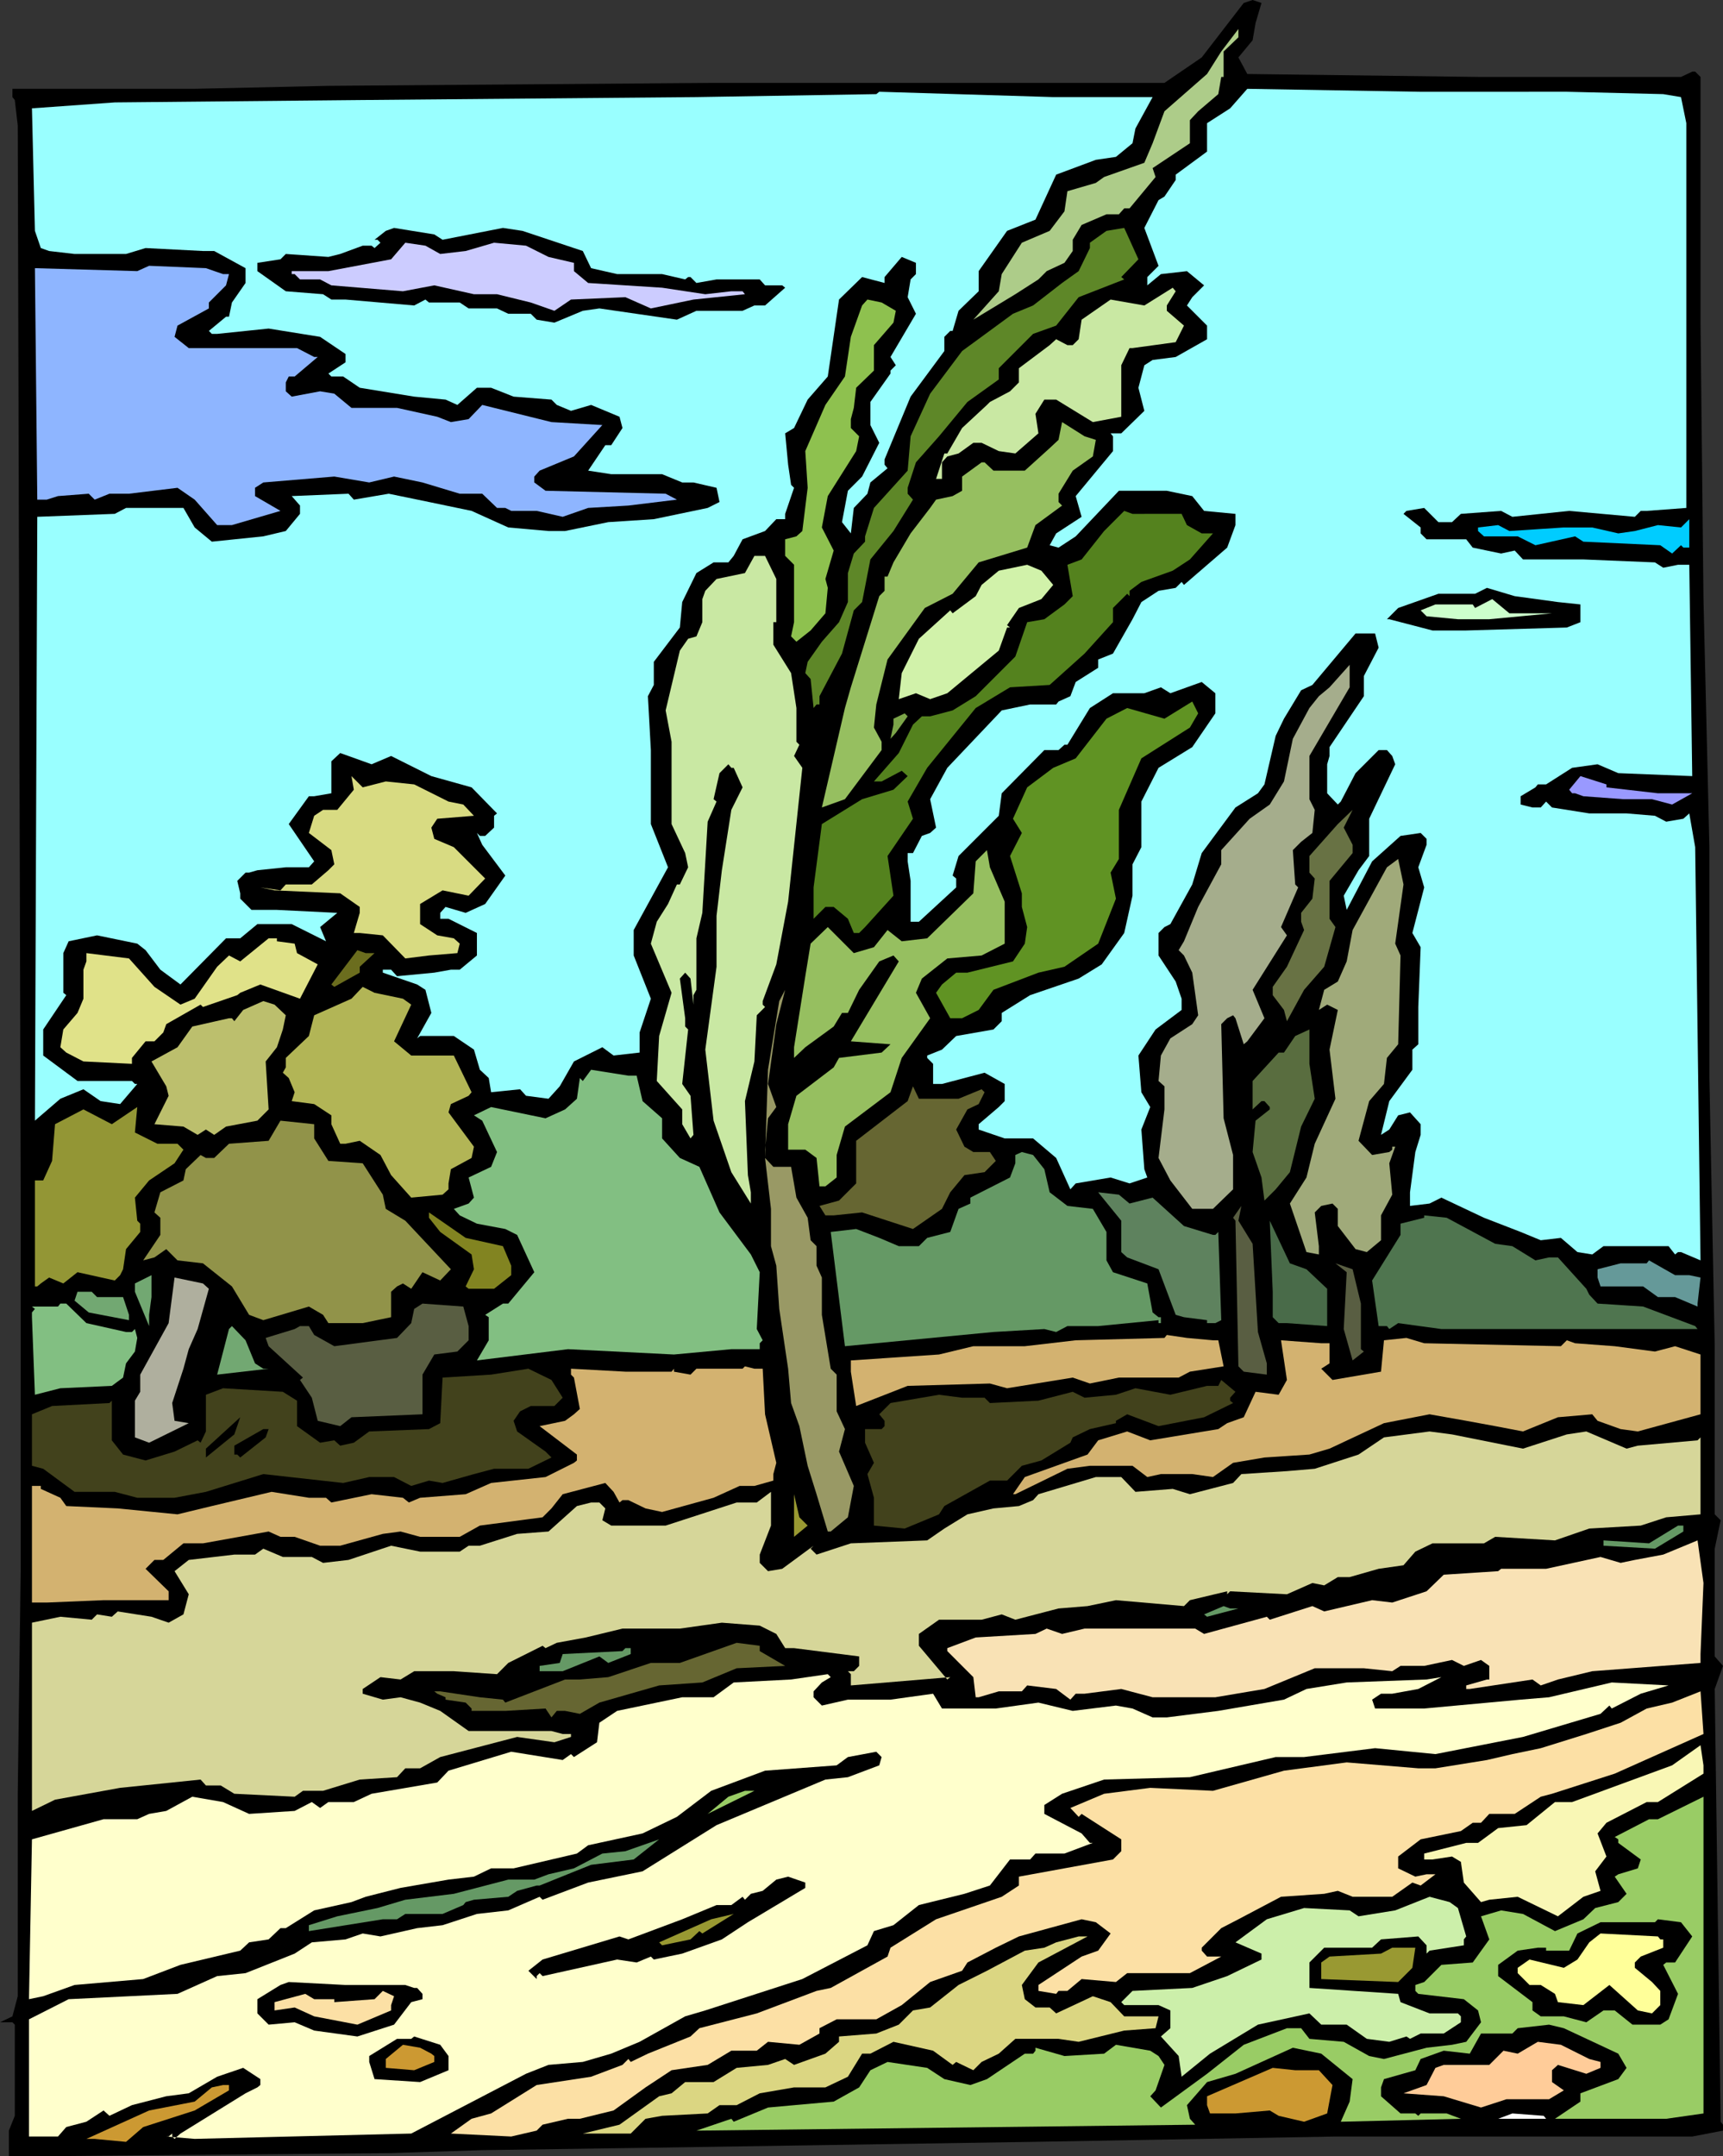 <?xml version="1.0" encoding="UTF-8" standalone="no"?>
<svg
   version="1.0"
   width="124.485mm"
   height="155.711mm"
   id="svg84"
   sodipodi:docname="Trees - Windy.wmf"
   xmlns:inkscape="http://www.inkscape.org/namespaces/inkscape"
   xmlns:sodipodi="http://sodipodi.sourceforge.net/DTD/sodipodi-0.dtd"
   xmlns="http://www.w3.org/2000/svg"
   xmlns:svg="http://www.w3.org/2000/svg">
  <rect width="100%" height="100%" fill="#333333" stroke="none"/>
  <sodipodi:namedview
     id="namedview84"
     pagecolor="#ffffff"
     bordercolor="#000000"
     borderopacity="0.25"
     inkscape:showpageshadow="2"
     inkscape:pageopacity="0.0"
     inkscape:pagecheckerboard="0"
     inkscape:deskcolor="#d1d1d1"
     inkscape:document-units="mm" />
  <defs
     id="defs1">
    <pattern
       id="WMFhbasepattern"
       patternUnits="userSpaceOnUse"
       width="6"
       height="6"
       x="0"
       y="0" />
  </defs>
  <path
     style="fill:#000000;fill-opacity:1;fill-rule:evenodd;stroke:none"
     d="m 342.854,6.302 -0.808,4.686 -3.878,4.686 2.424,4.525 63.821,0.808 h 54.611 l 3.07,-1.454 h 0.808 l 1.454,1.454 v 67.06 l 0.808,75.463 1.616,67.707 v 63.021 l 1.454,73.201 v 45.892 l 1.616,1.616 -1.616,7.756 v 29.41 l 2.262,2.585 -2.262,6.302 1.616,118.123 0.646,0.808 v 1.616 l -8.402,1.616 h -97.427 l -82.563,1.454 -105.183,1.616 -45.24,0.646 -24.882,0.808 -90.965,0.808 H 2.424 v -6.948 l 1.616,-4.04 V 552.642 L 3.393,551.995 H 0 l 3.393,-1.616 1.454,-5.494 V 489.621 L 5.655,428.216 V 327.707 L 4.847,34.257 4.039,27.309 3.393,26.501 V 24.239 H 53.157 L 89.672,23.431 194.208,22.623 H 317.972 L 328.151,15.674 339.622,0.808 342.046,0 l 2.424,0.808 z"
     id="path1" />
  <path
     style="fill:#adcc89;fill-opacity:1;fill-rule:evenodd;stroke:none"
     d="m 334.129,14.058 v 6.948 h -0.646 l -0.808,4.686 -5.493,4.686 -2.262,2.424 v 6.302 l -10.179,6.787 0.808,2.424 -7.109,8.564 h -1.454 l -1.454,1.616 h -3.393 l -6.786,2.909 -2.424,4.04 v 3.07 l -2.262,3.232 -4.847,2.262 -2.262,2.262 -6.301,4.04 -11.472,6.948 6.948,-7.756 0.808,-4.686 5.493,-8.564 7.594,-3.232 4.039,-5.333 0.808,-5.494 7.755,-2.262 2.262,-1.616 10.987,-3.878 2.262,-5.333 3.231,-8.726 11.633,-10.18 3.878,-6.14 4.686,-6.14 V 10.18 Z"
     id="path2" />
  <path
     style="fill:#99ffff;fill-opacity:1;fill-rule:evenodd;stroke:none"
     d="m 427.84,25.047 26.336,0.646 4.847,0.808 1.454,7.11 V 138.645 l -10.825,0.808 h -1.616 l -1.616,1.616 -17.934,-1.616 -15.511,1.616 -3.07,-1.616 -10.987,0.808 -2.424,2.262 h -3.716 l -3.878,-3.878 -4.847,0.808 -0.808,0.808 4.686,3.717 v 1.616 l 1.616,1.616 h 10.825 l 1.777,2.262 7.755,1.616 3.716,-0.808 2.262,2.424 h 16.48 l 19.55,0.808 2.262,1.454 4.039,-0.808 h 3.07 l 0.808,57.688 -20.196,-0.808 -5.655,-2.424 -6.948,0.97 -7.109,4.525 h -2.262 l -0.646,0.808 -4.039,2.424 v 2.262 l 3.231,0.808 h 2.262 l 1.454,-1.616 1.616,1.616 10.179,1.616 h 10.179 l 7.755,0.646 3.07,1.616 4.686,-0.808 1.616,-1.454 1.616,9.211 1.454,112.791 -5.332,-2.262 h -0.808 l -0.808,0.646 -1.777,-2.262 h -17.773 l -3.07,2.262 -4.039,-0.646 -4.524,-3.878 -5.493,0.646 -5.493,-2.262 -10.017,-3.878 -11.633,-5.494 -3.231,1.616 -5.332,0.646 v -3.717 l 1.454,-10.988 1.454,-4.686 v -2.909 l -2.908,-3.232 -3.231,0.808 -2.424,3.878 -2.262,1.454 2.262,-9.211 6.301,-8.564 v -5.494 l 1.616,-1.454 v -10.18 l 0.646,-16.321 -2.262,-3.878 3.231,-12.443 -1.616,-5.494 2.262,-6.14 v -1.616 l -1.616,-1.616 -5.493,0.808 -7.755,6.948 -6.948,13.25 -0.808,-3.878 4.039,-6.948 2.908,-3.878 v -10.18 l 7.109,-14.866 -0.808,-2.262 -1.454,-1.616 h -2.262 l -6.301,6.302 -4.039,7.756 -0.808,0.808 -2.908,-3.07 v -7.918 l 0.646,-2.262 v -2.424 l 9.371,-13.897 v -5.494 l 4.039,-7.756 -0.969,-3.878 h -5.332 l -11.795,14.058 -3.07,1.454 -4.686,7.756 -2.262,4.686 -3.07,13.25 -1.777,2.424 -6.14,3.878 -9.21,12.443 -2.585,8.564 -5.978,10.827 -1.616,0.808 -1.616,1.616 v 6.14 l 4.686,7.11 1.616,4.686 v 3.07 l -7.109,5.332 -4.686,7.11 0.808,10.019 2.424,4.04 -2.424,6.14 0.808,10.827 0.808,2.262 -4.847,1.616 -5.17,-1.616 -9.533,1.616 -1.454,1.616 -3.878,-8.564 -6.301,-5.333 h -7.755 l -7.109,-2.424 v -1.454 l 5.493,-4.686 1.616,-1.616 v -4.686 l -5.493,-3.07 -11.633,3.07 h -2.424 v -5.494 l -1.616,-1.616 v -0.646 l 4.039,-1.616 3.878,-3.717 10.179,-1.778 2.262,-2.262 v -2.262 l 7.755,-4.848 13.249,-4.525 6.301,-3.878 6.14,-8.564 2.262,-10.18 v -8.564 l 2.424,-4.686 v -12.443 l 4.686,-9.211 9.21,-5.656 6.301,-9.211 v -5.494 l -3.716,-3.07 -8.563,3.07 -2.585,-1.616 -4.524,1.616 h -8.563 l -6.301,4.04 -6.14,10.019 h -0.808 l -1.616,1.454 h -3.878 l -11.633,11.796 -0.808,6.14 -5.493,5.494 -5.493,5.494 -1.616,5.332 0.969,0.808 v 2.424 l -10.179,9.372 h -2.262 v -11.15 l -0.808,-5.332 v -2.262 h 1.454 l 2.424,-4.686 2.262,-0.808 1.616,-1.454 -1.616,-7.756 4.686,-8.564 14.865,-15.674 7.755,-1.616 h 7.109 l 0.646,-0.808 3.231,-1.454 1.454,-3.878 6.14,-3.878 v -2.262 l 4.039,-1.616 5.332,-9.372 2.424,-4.686 4.686,-3.07 4.686,-0.808 1.616,-1.616 0.646,0.808 11.795,-10.18 2.262,-6.14 v -3.07 l -8.563,-0.808 -3.231,-4.04 -6.948,-1.454 h -13.087 l -11.795,12.443 -4.686,3.07 -2.424,-0.646 1.777,-3.232 6.948,-4.525 -1.616,-5.656 10.179,-12.281 v -4.04 l -0.646,-0.808 h 2.908 l 6.301,-6.14 -1.616,-6.302 1.616,-6.14 2.262,-1.454 6.301,-0.808 8.563,-4.848 v -3.717 l -5.493,-5.494 1.454,-2.262 3.231,-3.232 -4.686,-3.878 -7.109,0.808 -3.716,3.07 v -2.262 l 3.07,-3.07 -3.878,-10.342 3.878,-7.595 1.616,-0.97 3.07,-4.525 v -1.454 l 8.563,-6.302 v -7.756 l 6.301,-4.04 4.686,-5.333 47.34,0.808 z"
     id="path3" />
  <path
     style="fill:#99ffff;fill-opacity:1;fill-rule:evenodd;stroke:none"
     d="m 314.741,26.501 -4.686,8.564 -0.808,4.04 -4.524,3.717 -5.493,0.808 -10.825,4.04 -5.655,12.281 -7.755,3.07 -7.755,10.988 v 5.494 l -5.493,5.333 -1.616,5.494 h -0.646 l -1.616,1.616 v 3.878 l -9.21,12.443 -7.109,17.129 v 1.454 l 0.808,0.97 -4.686,3.878 -0.808,3.07 -3.716,3.878 -0.808,6.948 -2.424,-3.07 1.616,-8.564 3.878,-3.878 4.686,-9.211 -2.424,-4.848 v -6.302 l 5.493,-7.756 v -0.808 l 1.454,-1.454 -1.454,-2.262 6.948,-11.796 -2.262,-4.525 0.808,-4.848 1.454,-1.454 v -3.07 l -3.878,-1.616 -4.686,5.494 v 1.616 l -6.14,-1.616 -6.301,6.14 -3.07,21.007 -5.493,6.302 -3.716,7.756 -2.424,1.454 0.808,8.564 0.808,5.494 0.808,0.808 -2.424,7.11 v 1.454 h -2.424 l -3.07,3.232 -6.14,2.262 -2.424,4.525 -1.454,1.778 h -4.039 l -4.686,2.909 -3.878,7.918 -0.646,6.948 -7.109,9.372 v 6.302 l -1.616,3.07 0.808,14.705 v 20.199 l 4.686,11.796 -9.371,17.129 v 6.948 l 4.686,11.796 -3.07,9.211 v 5.494 l -7.109,0.808 -3.07,-2.262 -7.755,3.878 -3.878,6.787 -3.07,3.393 -6.14,-0.808 -1.616,-1.778 -7.917,0.808 -0.646,-3.878 -2.424,-2.262 -1.616,-5.494 -5.493,-3.717 h -9.21 l -0.808,0.646 3.878,-6.948 -1.616,-6.302 -2.262,-1.454 -9.371,-3.232 v -0.808 h 2.262 l 1.616,1.778 10.179,-0.97 4.524,-0.808 h 2.424 l 4.686,-3.878 v -6.14 l -7.755,-3.878 h -2.262 v -1.616 l 1.454,-1.616 5.493,1.616 5.332,-2.424 5.493,-7.756 -6.301,-8.403 -1.454,-3.232 0.808,0.808 h 1.454 l 2.424,-2.262 v -3.232 l 0.808,-0.646 -6.948,-7.11 -10.987,-3.07 -10.987,-5.494 -5.332,2.262 -8.563,-3.07 -2.424,2.262 v 8.726 l -4.686,0.808 h -1.454 l -5.493,7.595 6.948,10.18 -1.454,1.616 h -6.301 l -7.755,0.808 -2.262,0.646 h -0.969 l -2.262,2.262 0.808,3.393 v 1.454 l 3.07,3.07 h 6.948 l 16.48,0.808 -4.686,3.878 1.616,3.878 -9.371,-4.686 h -9.371 l -4.686,3.878 h -3.878 l -12.441,12.604 -5.493,-4.04 -4.039,-5.333 -2.262,-1.778 -10.987,-2.262 -7.755,1.616 -1.454,3.232 v 10.827 l 0.808,0.646 -6.301,9.372 v 7.11 l 9.371,6.948 h 14.865 l 0.808,0.808 h 0.646 l -4.686,5.494 -5.332,-0.808 -4.686,-3.232 -6.301,2.585 -6.948,5.979 0.646,-164.823 21.166,-0.808 3.07,-1.616 h 15.672 l 3.07,5.333 4.686,3.878 14.057,-1.454 6.14,-1.454 3.878,-4.686 v -2.262 l -2.262,-2.585 15.511,-0.646 1.454,1.616 9.533,-1.616 10.987,2.262 11.633,2.424 10.017,4.525 10.987,0.97 h 4.524 l 11.795,-2.424 12.441,-0.808 14.703,-3.07 3.231,-1.616 -0.808,-3.878 -6.301,-1.454 h -3.07 l -5.493,-2.262 h -13.895 l -6.301,-0.97 4.686,-6.948 h 1.616 l 3.07,-4.686 -0.808,-3.07 -7.755,-3.232 -5.493,1.616 -3.878,-1.616 -1.454,-1.454 -10.341,-0.808 -6.14,-2.424 h -3.878 l -5.332,4.686 -3.231,-1.454 -8.563,-0.808 -14.865,-2.424 -4.524,-3.07 H 90.48 L 89.672,101.964 94.358,98.894 V 96.631 L 87.41,91.945 73.353,89.683 59.297,91.137 h -1.454 l -0.808,-0.808 4.686,-3.878 h 0.808 l 0.808,-3.878 3.716,-5.333 V 73.201 L 58.489,68.515 H 55.419 L 39.746,67.707 34.415,69.323 H 20.358 L 13.41,68.515 11.148,67.707 9.533,63.021 8.725,29.571 31.345,27.955 98.235,27.309 l 91.934,-0.808 49.118,-0.808 0.808,-0.646 47.502,1.454 z"
     id="path4" />
  <path
     style="fill:#000000;fill-opacity:1;fill-rule:evenodd;stroke:none"
     d="m 120.855,65.444 16.48,-3.232 5.332,0.808 16.48,5.494 2.262,4.686 7.109,1.616 h 12.279 l 6.301,1.454 0.808,-0.646 h 0.646 l 1.616,1.616 5.493,-0.97 h 11.795 l 1.454,1.616 h 4.686 l 0.808,0.646 -5.493,4.848 h -2.908 l -3.231,1.454 h -12.603 l -5.332,2.424 -21.166,-3.07 -4.524,0.646 -7.755,3.232 -4.847,-0.808 -1.616,-1.616 h -6.14 l -3.07,-1.454 h -7.755 l -2.424,-1.616 h -8.402 l -0.969,-0.808 -3.07,1.616 -18.742,-1.616 h -3.878 l -2.262,-1.454 -10.179,-0.808 -7.755,-5.494 v -2.262 l 6.301,-0.97 1.454,-1.454 11.633,0.808 3.231,-0.808 6.14,-2.262 h 2.424 l 0.808,0.646 1.616,-1.454 -0.808,-0.808 h -0.808 l 3.07,-2.424 2.262,-0.808 10.987,1.778 z"
     id="path5" />
  <path
     style="fill:#5e8728;fill-opacity:1;fill-rule:evenodd;stroke:none"
     d="m 306.177,75.625 0.808,0.646 -12.441,4.848 -6.14,7.756 -6.301,2.262 -9.371,9.372 v 3.07 l -8.563,6.14 -7.755,9.372 -6.301,7.11 -2.262,6.948 v 1.616 l 1.454,1.616 -5.332,8.564 -6.301,7.756 -2.262,11.635 -2.262,2.262 -3.231,11.796 -6.14,11.635 v 2.262 h -0.808 l -0.808,0.97 -0.808,-7.918 -1.454,-1.616 0.646,-3.07 3.878,-5.494 4.686,-5.333 2.424,-5.494 v -7.918 l 1.616,-5.332 3.07,-3.232 v -1.454 l 2.424,-7.756 9.21,-10.18 0.808,-9.372 5.332,-11.635 8.725,-11.635 13.895,-10.18 5.493,-2.262 7.917,-6.14 4.524,-3.232 3.07,-6.302 v -1.454 l 4.524,-3.232 4.847,-0.808 3.878,8.564 z"
     id="path6" />
  <path
     style="fill:#ccccff;fill-opacity:1;fill-rule:evenodd;stroke:none"
     d="m 120.209,69.323 6.948,-0.808 7.755,-2.262 8.725,0.808 6.14,3.07 6.948,1.616 v 2.262 l 3.878,3.232 20.196,1.293 11.795,1.778 7.109,-0.808 h 3.07 l 0.646,0.808 -14.057,1.454 -11.633,2.424 -6.948,-3.07 -14.865,0.646 -4.524,3.07 -6.463,-2.262 -9.21,-2.262 h -6.301 l -10.825,-2.424 -8.563,1.616 -19.55,-1.616 -3.07,-1.616 h -5.493 l -1.454,-1.454 h -0.808 v -0.808 h 10.017 l 17.127,-3.232 3.878,-4.525 5.493,0.808 z"
     id="path7" />
  <path
     style="fill:#8eb5ff;fill-opacity:1;fill-rule:evenodd;stroke:none"
     d="m 60.912,74.817 h 1.616 l -0.808,3.07 -4.686,4.686 v 1.616 l -8.563,4.686 -0.808,3.07 3.878,3.07 h 29.568 l 4.686,2.424 h 0.969 l -6.301,5.333 h -1.616 l -0.808,1.616 v 2.424 l 1.616,1.454 7.755,-1.454 3.878,0.646 4.686,3.878 h 12.441 l 10.987,2.424 3.716,1.454 4.847,-0.808 3.716,-3.878 18.904,4.686 13.895,0.808 -7.755,8.564 -9.371,3.878 -1.454,1.616 v 1.616 l 3.07,2.262 32.799,0.808 3.07,1.616 -13.249,1.616 -10.987,0.646 -6.948,2.424 -7.109,-1.616 h -6.948 l -1.616,-0.808 h -2.262 l -4.039,-3.878 h -6.14 l -10.179,-3.07 -7.755,-1.616 -6.786,1.616 -9.533,-1.616 -19.389,1.616 -2.262,1.454 v 2.262 l 6.948,4.04 -13.249,3.878 h -4.039 l -6.14,-6.948 -4.686,-3.232 -13.249,1.616 h -5.332 l -4.039,1.616 -1.616,-1.616 -8.402,0.646 -3.07,0.97 h -2.585 l -0.646,-63.182 27.952,0.808 3.231,-1.454 15.511,0.646 z"
     id="path8" />
  <path
     style="fill:#c9e8a3;fill-opacity:1;fill-rule:evenodd;stroke:none"
     d="m 318.618,83.381 v 1.454 l 4.686,4.04 -2.262,4.525 -11.795,1.616 h -0.808 l -2.262,4.686 v 14.058 l -7.755,1.454 -10.017,-6.14 H 285.173 l -2.424,3.878 0.808,5.333 -6.301,5.494 -4.524,-0.646 -4.686,-2.262 h -2.262 l -4.039,2.909 -3.07,0.808 -1.454,1.616 v 4.525 h -1.616 l 2.262,-6.948 h 0.808 l 4.039,-6.948 6.786,-6.302 0.808,-0.808 5.493,-2.909 2.424,-2.424 v -3.878 l 8.402,-6.302 1.777,-1.616 3.07,1.616 h 1.454 l 1.616,-1.616 0.808,-5.333 7.917,-5.494 9.21,1.616 7.755,-4.848 0.808,0.97 z"
     id="path9" />
  <path
     style="fill:#8ec14f;fill-opacity:1;fill-rule:evenodd;stroke:none"
     d="m 244.619,84.835 -0.646,3.232 -5.332,6.14 v 6.948 l -4.847,4.686 -0.646,5.494 -0.808,3.07 v 2.424 l 2.262,2.262 -0.808,4.04 -7.755,12.281 -1.616,8.564 3.231,6.302 -2.262,7.756 0.646,2.424 -0.646,6.948 -4.039,4.686 -3.878,3.07 -1.454,-1.454 0.808,-3.878 v -15.674 l -2.424,-2.424 v -4.525 l 3.07,-0.808 1.616,-1.454 1.454,-11.796 -0.646,-10.019 5.493,-12.604 5.332,-7.756 1.616,-10.827 3.07,-8.564 1.454,-1.616 3.878,0.808 z"
     id="path10" />
  <path
     style="fill:#96bf60;fill-opacity:1;fill-rule:evenodd;stroke:none"
     d="m 299.23,120.062 -0.808,4.525 -5.493,3.878 -3.878,6.302 v 2.262 l 0.969,0.97 -7.271,5.333 -2.262,6.14 -13.249,4.04 -7.109,8.564 -7.594,3.878 -10.179,14.058 -3.07,12.281 -0.646,6.302 2.1,3.878 v 2.262 l -10.017,13.412 -6.301,2.262 6.301,-27.147 1.616,-5.656 7.755,-24.885 1.454,-1.454 v -3.878 h 0.808 l 1.616,-3.878 4.686,-7.918 5.332,-6.948 1.616,-2.262 4.524,-0.97 2.585,-1.454 v -3.878 l 5.332,-3.878 h 0.808 l 2.424,2.262 h 8.563 l 6.786,-6.14 2.424,-2.262 0.969,-4.848 6.14,3.878 z"
     id="path11" />
  <path
     style="fill:#54821e;fill-opacity:1;fill-rule:evenodd;stroke:none"
     d="m 322.657,140.261 1.454,3.07 4.039,2.262 h 3.07 l -6.301,7.11 -4.686,3.07 -8.563,3.07 -3.231,2.424 v 1.454 l -0.646,-0.646 -3.878,3.878 v 3.878 l -7.755,8.564 -9.533,8.564 -10.825,0.646 -9.371,5.656 -13.249,16.321 -5.332,9.211 1.454,4.686 -6.948,10.18 1.616,10.827 -7.755,8.564 -1.616,1.616 h -1.454 l -1.616,-3.878 -3.878,-3.232 h -2.262 l -3.231,3.232 v -8.564 l 2.262,-17.29 10.987,-6.787 8.563,-2.585 3.878,-3.717 -1.616,-1.454 -5.493,2.909 h -2.1 l 6.786,-7.756 3.878,-7.756 2.424,-2.262 h 2.262 l 6.14,-1.616 6.301,-3.878 10.825,-10.827 3.231,-9.372 4.686,-0.808 5.493,-4.04 2.262,-2.262 -1.454,-8.564 3.878,-1.454 6.14,-7.756 5.493,-5.494 2.262,0.808 z"
     id="path12" />
  <path
     style="fill:#00ccff;fill-opacity:1;fill-rule:evenodd;stroke:none"
     d="m 459.67,149.472 -0.646,-0.646 -2.424,2.262 -3.231,-2.262 -21.004,-0.97 -2.262,-1.454 -10.825,2.424 -4.847,-2.424 h -9.21 l -1.616,-1.454 v -0.97 l 5.493,-0.646 3.07,1.616 14.865,-0.97 h 7.755 l 7.109,1.616 4.524,-0.646 6.301,-1.616 6.301,0.646 2.262,-2.262 v 7.756 z"
     id="path13" />
  <path
     style="fill:#c9e8a3;fill-opacity:1;fill-rule:evenodd;stroke:none"
     d="m 211.981,158.036 v 11.796 h -0.808 v 6.14 l 4.847,7.756 1.454,9.534 v 9.211 l 0.808,0.808 -1.454,3.07 2.262,3.232 -3.878,36.52 -3.231,17.129 -3.716,10.019 v 0.97 l 0.646,0.646 -2.262,2.262 -0.646,12.604 -2.585,10.827 0.808,20.199 0.808,4.686 v 3.07 l -5.332,-8.564 -4.847,-14.058 -2.262,-19.391 3.07,-22.623 v -13.897 l 1.454,-12.443 2.585,-16.482 3.07,-6.14 -2.424,-5.333 h -0.646 l -0.808,-0.97 -2.424,2.424 -1.616,7.11 0.808,0.646 -2.424,5.494 -1.454,24.885 -1.616,6.948 v 14.058 l -0.808,1.454 v 2.585 l -0.808,-7.11 -1.454,-1.616 -1.454,1.616 1.454,10.827 v 2.262 l 0.808,0.808 -1.616,14.866 2.262,3.232 0.808,10.665 -0.808,0.97 -2.262,-3.878 v -4.04 l -6.948,-7.756 0.646,-12.281 3.393,-11.796 -5.655,-13.412 1.616,-5.979 3.07,-4.848 2.424,-5.333 h 0.808 l 2.262,-4.686 -0.808,-3.878 -3.716,-7.918 v -22.461 l -1.616,-8.564 3.878,-16.321 2.262,-3.232 2.262,-0.646 1.616,-3.878 v -6.302 l 0.808,-2.262 3.07,-3.232 7.755,-1.616 2.585,-4.686 h 2.908 z"
     id="path14" />
  <path
     style="fill:#d1f2aa;fill-opacity:1;fill-rule:evenodd;stroke:none"
     d="m 287.597,159.652 -3.231,3.878 -6.14,2.424 -3.231,4.686 0.808,0.646 h -0.808 l -2.262,6.302 -14.057,11.635 -4.686,1.616 -3.878,-1.616 -4.686,1.616 0.808,-7.11 4.686,-9.372 8.563,-7.756 0.646,0.808 6.301,-4.686 1.616,-3.07 4.686,-3.878 7.755,-1.616 3.878,1.616 z"
     id="path15" />
  <path
     style="fill:#000000;fill-opacity:1;fill-rule:evenodd;stroke:none"
     d="m 425.417,164.338 6.14,0.646 v 4.848 l -3.716,1.454 -27.467,0.808 h -9.21 l -11.795,-3.07 h -0.646 l 3.07,-3.07 10.987,-3.878 h 10.017 l 3.231,-1.616 7.594,2.262 z"
     id="path16" />
  <path
     style="fill:#ccffcc;fill-opacity:1;fill-rule:evenodd;stroke:none"
     d="m 423.801,167.408 -17.127,1.616 h -8.563 l -8.563,-0.808 -1.616,-1.616 4.039,-1.616 h 10.179 l 0.646,0.97 4.686,-2.424 4.686,3.878 z"
     id="path17" />
  <path
     style="fill:#a5ad8c;fill-opacity:1;fill-rule:evenodd;stroke:none"
     d="m 357.557,206.352 v 11.796 l 1.454,2.909 -0.646,6.302 -3.07,2.424 -2.262,2.262 0.646,9.372 0.808,0.808 -4.686,10.827 1.616,2.262 -9.371,14.866 3.231,7.756 -4.686,6.302 -0.969,0.808 -2.262,-7.11 -0.646,-0.808 -1.616,0.808 -1.616,1.616 0.646,25.693 2.585,10.019 v 9.372 l -5.493,5.332 h -5.655 l -5.978,-7.756 -3.231,-6.14 1.616,-13.25 v -6.302 l -1.616,-1.454 0.646,-6.948 2.585,-4.686 5.978,-3.878 1.616,-2.424 -1.616,-11.635 -2.262,-4.686 -1.454,-1.454 1.454,-2.424 3.878,-9.372 6.301,-11.635 v -3.878 l 7.755,-8.564 5.493,-3.878 3.878,-6.302 2.424,-11.635 4.524,-8.403 2.585,-3.232 2.908,-2.424 5.493,-6.14 v 6.14 z"
     id="path18" />
  <path
     style="fill:#609323;fill-opacity:1;fill-rule:evenodd;stroke:none"
     d="m 324.919,198.595 -13.249,8.403 -6.14,14.058 v 13.412 l -2.262,3.717 1.454,7.11 -4.847,12.281 -9.21,6.302 -7.109,1.616 -12.279,4.686 -4.039,5.494 -4.524,2.262 h -3.231 l -3.878,-6.948 1.616,-2.262 3.878,-3.232 h 3.07 l 12.441,-3.07 3.231,-4.848 0.646,-4.525 -1.454,-5.494 V 243.841 l -3.231,-10.18 3.231,-6.302 -2.424,-3.878 3.878,-8.564 7.109,-5.333 6.14,-2.585 8.402,-10.827 5.655,-2.909 10.179,2.909 7.594,-4.686 1.616,3.232 z"
     id="path19" />
  <path
     style="fill:#7ca549;fill-opacity:1;fill-rule:evenodd;stroke:none"
     d="m 244.619,200.05 -1.454,1.616 0.808,-3.878 v -1.616 l 3.07,-1.454 0.808,0.808 z"
     id="path20" />
  <path
     style="fill:#d8db82;fill-opacity:1;fill-rule:evenodd;stroke:none"
     d="m 105.344,213.3 7.755,0.808 9.371,4.686 4.039,0.808 2.908,3.07 -10.017,0.808 -1.616,2.424 0.808,3.07 5.332,2.262 8.563,8.564 -4.524,4.686 -7.109,-1.454 -6.14,3.717 v 5.494 l 4.686,3.07 4.524,0.808 1.616,1.454 -0.646,2.585 -7.755,0.646 -6.463,0.808 -6.14,-6.302 -6.301,-0.646 h -1.616 l 1.616,-5.494 v -1.616 l -5.332,-3.717 -17.934,-0.808 -3.878,-0.808 5.493,0.808 1.454,-1.616 h 7.109 l 4.524,-3.878 1.616,-1.616 -0.808,-3.878 -6.14,-4.686 1.454,-4.686 2.424,-1.616 h 3.878 l 4.524,-5.494 -0.646,-3.717 3.07,3.07 z"
     id="path21" />
  <path
     style="fill:#9999ff;fill-opacity:1;fill-rule:evenodd;stroke:none"
     d="m 438.666,214.916 14.057,1.616 h 9.371 l -5.493,3.07 -5.493,-1.454 h -7.755 l -10.987,-0.808 -2.262,-0.808 h -0.808 l -0.808,-0.97 3.07,-3.717 7.109,2.262 z"
     id="path22" />
  <path
     style="fill:#687244;fill-opacity:1;fill-rule:evenodd;stroke:none"
     d="m 369.352,230.591 v 2.262 l -6.301,7.595 v 10.342 l 1.616,2.262 -3.07,10.827 -5.493,6.302 -4.686,8.564 -0.808,-3.07 -3.07,-4.04 v -2.262 l 3.878,-5.494 4.686,-10.019 -0.808,-2.262 v -2.424 l 3.07,-3.878 0.646,-5.494 -1.454,-1.616 v -4.525 l 7.755,-8.726 4.039,-3.878 -2.424,4.848 z"
     id="path23" />
  <path
     style="fill:#96bf60;fill-opacity:1;fill-rule:evenodd;stroke:none"
     d="m 274.348,246.103 v 11.473 l -6.301,3.232 -9.371,0.808 -6.948,5.494 -1.616,3.878 3.878,6.948 -7.755,10.827 -3.07,9.372 -12.441,9.372 -2.262,7.756 v 6.14 l -3.07,2.424 h -1.616 l -0.808,-7.756 -3.07,-2.262 h -4.686 v -6.948 l 2.262,-7.756 10.179,-7.756 1.454,-2.585 11.633,-1.454 2.424,-2.262 -10.825,-0.808 13.087,-21.815 -1.454,-1.616 -3.878,1.616 -5.493,7.756 -3.07,6.302 h -1.616 l -2.262,3.717 -7.755,5.656 -3.07,2.909 v -2.909 l 3.07,-19.391 1.454,-8.888 4.686,-4.525 7.109,7.11 5.493,-1.616 3.716,-4.686 3.878,3.07 6.948,-0.808 12.603,-12.281 0.646,-8.726 3.07,-3.07 0.808,4.686 z"
     id="path24" />
  <path
     style="fill:#a0aa7a;fill-opacity:1;fill-rule:evenodd;stroke:none"
     d="m 380.985,257.576 1.454,3.232 -0.646,24.239 -3.07,3.717 -0.808,7.11 -4.039,4.686 -2.908,10.827 3.716,3.878 4.686,-0.808 0.808,-0.646 V 313.002 h 0.808 l -1.616,4.525 0.808,8.564 -3.07,5.656 v 6.787 l -3.878,3.232 -3.07,-0.808 -4.847,-6.302 v -4.686 l -1.454,-1.454 -3.07,0.646 -1.777,1.778 1.131,9.211 v 2.262 l -3.393,-0.646 -4.524,-13.25 4.524,-7.11 2.262,-9.211 5.655,-12.281 -1.616,-13.412 2.262,-10.827 -2.908,-1.454 -2.262,1.454 1.454,-5.494 3.716,-2.262 2.424,-5.494 1.616,-8.564 9.371,-17.129 3.07,-2.262 1.454,6.948 z"
     id="path25" />
  <path
     style="fill:#e0e289;fill-opacity:1;fill-rule:evenodd;stroke:none"
     d="m 75.615,256.93 4.847,0.646 0.646,2.585 5.655,3.07 -4.847,9.372 -10.825,-3.878 -5.493,2.262 -0.808,0.646 -9.371,3.232 -0.646,-0.646 -9.371,5.332 -0.808,2.262 -2.424,2.424 h -2.424 l -3.716,4.525 v 1.616 l -13.249,-0.646 -4.686,-2.424 -1.616,-1.454 0.808,-4.848 3.878,-4.525 1.616,-3.878 v -7.918 l 0.808,-2.262 v -2.262 l 11.633,1.454 6.948,7.756 7.109,4.848 3.878,-1.616 6.14,-8.726 3.231,-3.07 3.07,1.616 7.755,-6.302 h 2.262 z"
     id="path26" />
  <path
     style="fill:#6b6d1e;fill-opacity:1;fill-rule:evenodd;stroke:none"
     d="m 102.275,260.162 -4.039,3.717 v 1.616 l -6.948,3.878 -0.808,-0.646 7.109,-9.372 2.262,0.808 z"
     id="path27" />
  <path
     style="fill:#b2b556;fill-opacity:1;fill-rule:evenodd;stroke:none"
     d="m 110.03,272.604 2.262,1.616 -4.686,10.019 4.686,3.878 h 11.633 l 4.847,10.019 -0.808,0.97 -4.847,2.262 -0.646,2.262 6.948,9.372 -0.646,3.07 -5.655,3.07 -0.646,3.878 v 1.616 l -1.616,1.454 -8.563,0.808 -5.493,-6.14 -2.908,-5.494 -5.655,-3.878 -3.878,0.808 h -1.454 l -2.424,-5.333 v -2.424 l -4.686,-3.07 -6.14,-0.808 0.808,-2.424 -1.616,-3.878 -1.616,-1.454 0.808,-1.454 v -2.585 l 6.301,-5.979 1.454,-5.656 10.179,-4.525 3.07,-3.232 3.231,1.616 z"
     id="path28" />
  <path
     style="fill:#999965;fill-opacity:1;fill-rule:evenodd;stroke:none"
     d="m 209.719,295.873 2.262,6.302 -2.262,3.07 -0.808,8.564 v 2.262 l 2.262,2.424 h 4.847 l 1.454,8.403 3.07,5.494 0.808,6.14 1.616,1.616 v 5.333 l 1.454,3.232 v 10.18 l 2.424,14.705 1.616,1.616 v 10.019 l 2.262,4.848 -1.616,6.14 4.039,9.372 -1.616,8.564 -4.686,3.878 h -0.808 l -3.07,-10.18 -2.424,-7.756 -2.262,-10.827 -2.262,-6.302 -0.808,-9.372 -2.424,-16.321 -0.808,-11.796 -1.454,-5.333 v -10.18 l -1.616,-13.897 0.808,-24.077 3.07,-18.745 1.616,-3.07 -2.424,9.372 z"
     id="path29" />
  <path
     style="fill:#bcbf6d;fill-opacity:1;fill-rule:evenodd;stroke:none"
     d="m 78.039,277.129 -0.808,3.878 -1.616,4.848 -3.07,3.878 0.808,13.089 -3.07,3.07 -8.563,1.616 -3.231,2.262 -2.262,-1.454 -2.262,1.454 -3.878,-2.262 -7.917,-0.646 3.878,-7.756 -0.646,-2.585 -4.039,-6.787 7.109,-3.878 4.039,-5.656 10.017,-2.262 h 0.808 l 0.646,0.808 2.424,-3.07 5.493,-2.424 3.07,0.97 z"
     id="path30" />
  <path
     style="fill:#596d3f;fill-opacity:1;fill-rule:evenodd;stroke:none"
     d="m 359.011,299.913 -3.716,7.595 -3.07,12.443 -3.878,4.686 -3.07,3.07 -0.808,-6.302 -2.424,-6.948 0.808,-8.564 3.878,-3.07 v -0.646 l -1.454,-1.616 h -0.808 l -2.424,2.262 v -7.756 l 7.109,-7.756 h 1.454 l 3.07,-4.525 3.878,-1.778 v 9.372 z"
     id="path31" />
  <path
     style="fill:#82bf82;fill-opacity:1;fill-rule:evenodd;stroke:none"
     d="m 173.851,293.611 1.616,6.948 5.332,4.686 v 5.494 l 4.847,5.333 5.332,2.424 5.493,12.443 8.563,11.473 2.424,4.848 -0.808,15.513 1.616,3.07 -0.808,0.808 v 1.616 h -7.755 l -15.672,1.454 -28.921,-1.454 -24.882,3.07 3.231,-5.494 v -6.302 l -0.969,-0.646 4.847,-3.07 h 1.454 l 7.109,-8.564 -4.686,-10.18 -3.231,-1.616 -7.755,-1.454 -4.686,-2.262 -1.616,-1.778 4.039,-1.454 1.454,-1.616 -1.454,-5.494 6.14,-2.909 1.616,-4.04 -4.039,-8.564 -2.262,-1.454 4.686,-2.262 14.865,3.07 5.332,-2.424 3.231,-2.909 0.808,-5.656 0.808,0.808 2.262,-3.07 10.179,1.616 z"
     id="path32" />
  <path
     style="fill:#666632;fill-opacity:1;fill-rule:evenodd;stroke:none"
     d="m 261.745,299.913 6.301,-2.585 0.808,0.808 -1.616,3.232 -3.07,1.454 -3.07,5.494 2.262,4.686 2.424,1.454 h 4.524 l 1.616,2.424 -3.07,3.07 -5.493,0.808 -3.878,4.686 -2.262,4.525 -7.917,5.494 -13.895,-4.525 -7.755,0.808 h -2.262 l -1.616,-2.585 5.332,-1.454 4.686,-4.686 v -11.635 l 14.057,-10.827 1.454,-4.04 1.616,3.393 z"
     id="path33" />
  <path
     style="fill:#939635;fill-opacity:1;fill-rule:evenodd;stroke:none"
     d="m 42.978,312.194 h 5.493 l 1.616,1.616 -2.424,3.717 -6.948,4.686 -3.878,4.686 0.646,6.302 0.808,0.808 v 2.262 l -3.878,4.686 -0.808,5.494 -0.808,1.616 -1.454,1.454 -10.179,-2.262 -3.878,3.07 -3.878,-1.616 -2.262,1.616 -0.969,0.808 H 9.533 v -28.925 h 2.262 l 2.424,-5.333 0.808,-10.019 7.755,-4.04 7.755,4.04 6.948,-4.686 -0.646,6.948 z"
     id="path34" />
  <path
     style="fill:#919349;fill-opacity:1;fill-rule:evenodd;stroke:none"
     d="m 85.794,310.74 3.878,6.14 9.371,0.646 5.493,8.564 0.808,3.878 5.332,3.232 12.441,13.25 -2.908,3.07 -4.847,-2.262 -3.07,4.525 -2.262,-1.454 -1.616,0.808 -1.616,1.454 v 6.948 l -7.755,1.616 h -9.371 l -1.454,-2.262 -3.878,-2.262 -12.441,3.717 -3.878,-1.454 -4.686,-7.756 -7.917,-6.302 -6.948,-0.808 -3.07,-3.07 -3.231,2.262 -3.07,0.808 4.686,-6.948 v -4.686 l -1.616,-1.454 1.616,-5.494 6.301,-3.232 0.646,-3.07 4.039,-3.878 1.454,0.808 h 2.262 l 4.039,-3.878 10.825,-0.808 3.231,-5.494 9.21,0.97 z"
     id="path35" />
  <path
     style="fill:#659965;fill-opacity:1;fill-rule:evenodd;stroke:none"
     d="m 285.173,319.142 1.454,6.302 4.847,3.717 6.948,0.808 3.716,6.302 v 7.756 l 1.777,3.232 9.371,3.07 1.454,7.918 1.616,1.293 h 0.646 v 1.616 h -0.646 v -0.808 l -16.48,1.616 h -8.402 l -3.07,1.616 -3.231,-0.808 -13.895,0.808 -40.554,3.878 -3.878,-31.187 6.948,-0.808 6.301,2.424 5.332,2.262 h 5.493 l 2.262,-2.262 6.301,-1.616 2.262,-6.302 3.231,-1.454 v -1.616 l 10.825,-5.494 1.454,-3.878 v -2.262 l 1.777,-0.808 3.07,0.808 z"
     id="path36" />
  <path
     style="fill:#5e825e;fill-opacity:1;fill-rule:evenodd;stroke:none"
     d="m 308.439,328.515 6.301,-1.616 8.563,7.756 7.917,2.424 h 0.646 l 0.808,-0.808 0.808,24.077 -1.616,0.808 h -2.262 v -0.808 l -6.301,-0.808 -2.262,-0.646 -4.686,-12.443 -8.563,-3.232 -1.616,-1.454 v -8.564 l -6.301,-7.756 5.655,0.646 z"
     id="path37" />
  <path
     style="fill:#595e42;fill-opacity:1;fill-rule:evenodd;stroke:none"
     d="m 342.046,339.503 1.454,24.077 2.424,8.564 v 3.07 l -6.301,-0.808 -1.454,-1.454 -0.808,-39.751 -0.646,-0.808 2.262,-3.232 -0.808,4.04 z"
     id="path38" />
  <path
     style="fill:#828421;fill-opacity:1;fill-rule:evenodd;stroke:none"
     d="m 137.335,340.149 2.262,5.333 v 2.585 l -4.686,3.717 h -6.948 l -0.808,-0.646 2.262,-4.686 -0.646,-4.04 -8.563,-6.14 -3.07,-3.878 v -1.454 l 10.017,6.948 z"
     id="path39" />
  <path
     style="fill:#4f754f;fill-opacity:1;fill-rule:evenodd;stroke:none"
     d="m 408.29,339.503 4.686,0.646 6.301,3.878 3.716,-0.808 h 2.424 l 7.755,8.564 0.808,1.616 2.262,2.424 12.441,0.808 14.218,5.332 0.646,0.808 H 393.587 l -11.795,-1.616 -2.424,1.616 -0.646,-0.808 h -2.262 l -1.777,-12.443 7.755,-12.443 v -3.07 l 6.463,-1.616 v -0.646 l 6.14,0.646 z"
     id="path40" />
  <path
     style="fill:#496b49;fill-opacity:1;fill-rule:evenodd;stroke:none"
     d="m 356.749,346.451 5.655,5.332 v 10.18 l -10.987,-0.808 h -2.262 l -1.616,-1.616 v -6.948 l -0.808,-19.391 5.493,11.635 z"
     id="path41" />
  <path
     style="fill:#659999;fill-opacity:1;fill-rule:evenodd;stroke:none"
     d="m 461.286,348.067 3.07,0.646 -0.808,7.11 v 0.808 l -6.14,-2.585 h -4.686 l -4.039,-2.909 h -11.633 l -0.808,-2.424 v -2.262 l 6.301,-1.616 h 7.109 l 0.646,-0.808 7.109,4.04 z"
     id="path42" />
  <path
     style="fill:#595e42;fill-opacity:1;fill-rule:evenodd;stroke:none"
     d="m 371.614,355.824 v 12.443 l 0.808,0.646 -3.07,2.424 -2.424,-8.564 0.808,-15.513 -3.07,-2.424 4.686,1.616 z"
     id="path43" />
  <path
     style="fill:#72a872;fill-opacity:1;fill-rule:evenodd;stroke:none"
     d="m 40.716,358.894 v 3.07 l -3.878,-9.372 v -2.262 l 4.524,-2.262 v 5.979 z"
     id="path44" />
  <path
     style="fill:#afaf9e;fill-opacity:1;fill-rule:evenodd;stroke:none"
     d="m 57.035,351.784 -3.07,10.988 -2.424,5.494 -1.454,5.332 -3.07,9.372 0.646,4.848 3.878,0.646 -10.825,5.332 -3.878,-1.454 v -10.019 l 1.454,-2.424 v -4.686 l 7.755,-14.058 1.616,-12.443 7.755,1.616 z"
     id="path45" />
  <path
     style="fill:#72a872;fill-opacity:1;fill-rule:evenodd;stroke:none"
     d="m 26.498,354.046 h 7.109 l 1.616,4.848 v 1.454 l -10.987,-2.101 -3.878,-3.232 0.808,-2.424 h 3.878 z"
     id="path46" />
  <path
     style="fill:#82bf82;fill-opacity:1;fill-rule:evenodd;stroke:none"
     d="m 23.589,361.156 10.825,2.424 h 1.616 l 0.808,-0.808 0.646,2.424 -0.646,3.717 -2.424,3.232 -0.808,3.878 -3.07,2.262 -14.057,0.646 -6.948,1.778 -0.808,-21.168 v -1.293 L 9.533,357.278 8.725,356.632 h 7.109 l 0.646,-0.808 h 1.616 z"
     id="path47" />
  <path
     style="fill:#595e42;fill-opacity:1;fill-rule:evenodd;stroke:none"
     d="m 127.964,361.964 v 3.878 l -3.07,3.07 -6.301,0.808 -3.231,5.494 v 10.827 l -19.389,0.808 -3.07,2.424 -6.14,-1.454 -1.616,-6.302 -3.231,-4.848 0.808,-0.646 -9.371,-8.564 -0.808,-2.262 7.917,-2.424 1.454,-0.808 h 2.424 l 1.454,2.424 5.493,3.07 17.127,-2.262 3.878,-4.04 0.808,-3.878 2.262,-1.454 11.148,0.808 z"
     id="path48" />
  <path
     style="fill:#72a872;fill-opacity:1;fill-rule:evenodd;stroke:none"
     d="m 69.637,372.144 2.262,1.454 h 1.454 l -14.057,1.616 3.231,-12.443 0.808,-0.808 3.716,3.878 z"
     id="path49" />
  <path
     style="fill:#d3b270;fill-opacity:1;fill-rule:evenodd;stroke:none"
     d="m 331.221,365.842 h 1.454 l 1.454,7.11 -9.21,1.454 -3.07,1.616 h -16.319 l -7.917,1.616 -4.686,-1.616 -17.934,2.909 -4.686,-1.293 -22.458,0.646 -14.057,5.494 -1.454,-9.372 v -3.07 l 24.074,-1.616 9.371,-2.262 h 14.057 l 13.895,-1.616 24.236,-0.646 0.646,-0.808 5.493,0.808 z"
     id="path50" />
  <path
     style="fill:#d3b270;fill-opacity:1;fill-rule:evenodd;stroke:none"
     d="m 426.225,367.458 1.616,-1.616 2.262,0.808 10.825,0.808 10.987,1.454 5.493,-1.454 6.948,2.262 v 16.321 l -17.127,4.686 -4.686,-0.646 -6.301,-2.262 -1.454,-1.778 -9.371,0.808 -9.533,3.878 -7.594,-1.454 -7.917,-1.454 -10.017,-1.778 -12.441,2.424 -14.865,6.948 -5.493,1.616 -12.279,0.808 -8.563,1.454 -5.493,3.878 -5.655,-0.808 h -8.563 l -3.716,0.808 -4.039,-3.07 h -11.633 l -6.14,0.808 -14.218,6.948 h -0.646 l 3.231,-4.686 17.127,-6.14 2.908,-3.878 7.917,-2.424 6.301,2.424 18.581,-3.07 2.424,-1.616 4.524,-1.616 3.231,-6.948 6.301,0.808 2.262,-4.04 -1.616,-10.827 10.987,0.808 h 2.262 v 5.494 l -2.262,1.454 3.07,3.07 13.249,-2.262 0.808,-8.564 6.14,-0.646 4.847,1.454 z"
     id="path51" />
  <path
     style="fill:#d3b270;fill-opacity:1;fill-rule:evenodd;stroke:none"
     d="m 208.265,373.599 0.646,12.443 3.07,13.25 -0.808,3.07 v 1.778 l -5.17,1.454 h -4.039 l -7.109,3.232 -14.057,3.878 -4.524,-0.97 -4.686,-2.262 h -1.616 l -0.808,0.646 -1.616,-2.909 -2.262,-2.424 -11.633,3.07 -3.07,3.878 -2.424,2.424 -17.127,2.262 -5.493,3.07 h -10.825 l -5.332,-1.454 -4.847,0.646 -11.633,3.232 h -5.493 l -6.948,-2.424 h -3.878 l -3.231,-1.454 -17.934,3.232 h -5.332 l -5.493,4.525 h -2.424 l -2.424,2.424 6.301,6.14 v 2.424 H 28.275 l -15.511,0.646 H 8.725 v -31.833 h 2.424 v 0.808 l 5.332,2.424 1.616,2.262 14.057,0.646 16.319,1.616 9.371,-2.262 16.319,-3.878 10.179,1.616 h 4.686 l 1.454,1.293 10.987,-2.262 8.563,0.97 1.616,1.293 3.07,-1.293 12.441,-0.97 6.948,-3.07 14.865,-1.616 7.755,-3.878 0.808,-0.646 v -1.616 l -10.179,-7.756 6.948,-1.454 2.424,-1.778 1.616,-1.454 -1.616,-8.564 -0.808,-0.808 v -1.616 l 14.865,0.808 h 12.603 l 0.646,-0.808 v 0.808 l 4.524,0.808 1.616,-1.616 h 12.603 l 0.646,-0.646 2.585,0.646 z"
     id="path52" />
  <path
     style="fill:#42421c;fill-opacity:1;fill-rule:evenodd;stroke:none"
     d="m 153.654,381.517 -2.262,2.262 h -6.463 l -2.908,1.454 -1.777,2.585 0.969,2.909 7.755,5.494 1.616,1.616 -6.301,3.07 h -9.371 l -5.493,1.454 -8.563,2.424 -3.716,-0.646 -4.847,1.454 -4.686,-2.424 h -6.786 l -7.109,1.616 -21.812,-2.424 -15.672,4.848 -8.563,1.616 H 37.484 l -6.14,-1.616 H 20.358 l -8.563,-6.302 -3.07,-0.808 v -14.058 l 5.493,-2.262 15.672,-0.808 0.646,-0.646 v 10.827 l 3.07,3.878 6.14,1.616 7.917,-2.424 6.301,-3.07 0.808,0.646 1.454,-3.07 v -10.019 l 4.686,-1.778 16.319,0.97 3.878,2.424 v 6.948 l 6.301,4.525 3.878,-0.646 1.616,1.454 3.716,-0.808 4.201,-3.07 16.319,-0.646 3.07,-1.616 0.646,-12.443 13.249,-0.808 10.179,-1.616 6.301,3.07 z"
     id="path53" />
  <path
     style="fill:#42421c;fill-opacity:1;fill-rule:evenodd;stroke:none"
     d="m 335.906,381.517 v 0.808 l 0.808,0.646 -7.917,3.878 -12.441,2.424 -8.563,-3.232 -3.07,1.778 v 0.646 l -7.109,1.616 -4.686,2.262 -0.646,1.454 -7.917,4.848 -5.332,1.454 -4.039,4.04 h -4.686 l -12.441,6.948 -1.454,2.262 -9.371,3.878 -8.402,-0.808 v -7.595 l -1.777,-6.464 1.777,-3.07 -2.424,-5.494 v -3.717 h 4.524 l 0.808,-0.808 v -1.454 l -1.454,-1.778 3.07,-3.07 13.249,-2.262 6.301,0.808 h 6.14 l 1.454,1.454 13.249,-0.646 9.371,-2.424 3.231,1.616 8.563,-0.808 5.332,-1.778 9.533,1.778 10.017,-2.424 h 3.07 l 0.808,-1.616 3.878,3.232 z"
     id="path54" />
  <path
     style="fill:#000000;fill-opacity:1;fill-rule:evenodd;stroke:none"
     d="m 56.227,397.837 v -2.424 l 9.371,-8.564 -1.616,4.686 z"
     id="path55" />
  <path
     style="fill:#000000;fill-opacity:1;fill-rule:evenodd;stroke:none"
     d="m 72.545,392.343 -6.948,5.494 -0.808,-0.808 h -0.808 v -2.424 l 7.917,-4.525 h 1.454 z"
     id="path56" />
  <path
     style="fill:#d6d699;fill-opacity:1;fill-rule:evenodd;stroke:none"
     d="m 415.884,395.413 11.956,-3.878 5.332,-0.808 10.987,4.686 3.07,-0.808 16.319,-1.454 0.808,-0.808 v 21.007 l -9.371,0.808 -6.948,2.262 -14.057,0.808 -9.371,3.232 -16.319,-0.97 -3.07,1.778 h -14.057 l -4.686,2.262 -3.231,3.717 -6.786,0.97 -7.917,2.262 h -3.231 l -3.716,2.262 -3.231,-0.646 -6.948,3.07 -15.511,-0.808 -0.808,0.808 v -0.808 l -10.179,2.424 -1.616,1.616 -18.581,-1.616 -7.755,1.616 -7.917,0.646 -11.795,3.07 -3.716,-1.454 -5.493,1.454 h -11.633 l -5.493,3.878 v 3.232 l 7.755,9.211 0.808,-0.646 -27.144,2.262 v -3.07 l -0.808,-0.808 h 1.616 l 1.454,-1.454 v -2.585 l -17.773,-2.262 h -2.424 l -2.424,-3.878 -4.524,-2.262 -10.341,-0.808 -11.472,1.616 h -15.672 l -10.017,2.424 -7.917,1.454 -3.07,1.454 -0.808,-0.646 -9.371,4.686 -3.07,3.07 -11.795,-0.808 h -10.825 l -3.716,2.262 -5.493,-0.646 -4.847,3.232 v 1.293 l 5.493,1.616 4.847,-0.646 5.332,1.454 5.493,2.262 7.755,5.494 h 22.62 l 3.07,0.808 h 2.262 v 0.808 l -4.524,1.454 -10.179,-1.454 -21.004,5.494 -5.493,3.07 h -4.039 l -2.262,2.424 -10.179,0.646 -10.017,3.07 h -5.493 l -2.262,1.616 -16.48,-0.808 -3.716,-2.262 h -4.039 l -1.454,-1.616 -15.672,1.616 -6.301,0.646 -17.773,3.232 -6.301,3.07 v -51.386 l 7.755,-1.616 8.563,0.808 1.454,-1.454 4.039,0.646 1.616,-1.454 9.21,1.454 4.686,1.616 4.039,-2.262 1.454,-5.494 -3.878,-6.302 3.878,-3.07 12.441,-1.454 h 5.655 l 2.262,-1.616 5.332,2.262 h 7.917 l 3.07,1.616 6.948,-0.808 11.633,-3.878 7.917,1.616 h 10.825 l 2.424,-1.616 h 3.07 l 10.179,-3.232 8.563,-0.646 7.755,-6.948 3.878,-0.97 h 2.262 l 1.616,1.616 -0.808,3.232 2.424,1.454 h 14.865 l 19.389,-6.302 h 5.493 l 3.878,-2.909 v 9.211 l -3.07,7.918 v 2.262 l 2.262,2.262 3.878,-0.646 8.563,-6.302 -0.808,0.808 1.616,1.616 9.371,-3.07 20.843,-0.808 4.686,-3.232 6.301,-3.878 7.109,-1.616 6.948,-0.646 3.878,-1.616 1.454,-1.616 15.672,-4.686 h 6.948 l 3.878,4.04 10.179,-0.808 4.686,1.454 11.795,-3.07 2.262,-2.424 12.441,-0.808 7.594,-0.646 11.956,-3.878 6.948,-4.686 12.441,-1.616 6.14,0.808 z"
     id="path57" />
  <path
     style="fill:#999932;fill-opacity:1;fill-rule:evenodd;stroke:none"
     d="m 220.545,416.42 -3.716,3.07 v -11.635 l 1.454,6.302 z"
     id="path58" />
  <path
     style="fill:#659965;fill-opacity:1;fill-rule:evenodd;stroke:none"
     d="m 459.67,418.036 -7.755,4.686 -14.057,-0.808 v -1.454 l 12.441,0.808 7.917,-4.848 h 1.454 z"
     id="path59" />
  <path
     style="fill:#f9e2b5;fill-opacity:1;fill-rule:evenodd;stroke:none"
     d="m 464.355,451.486 v 2.424 l -29.568,2.262 -9.371,2.262 -4.686,1.616 -2.262,-1.616 -17.127,2.585 h -0.969 v -0.97 l 5.655,-1.616 h 0.646 v -3.717 l -2.262,-1.616 -4.686,1.616 -3.231,-1.616 -7.594,1.616 h -6.463 l -2.262,1.454 -7.755,-0.808 h -13.41 l -13.734,5.656 -13.41,2.262 h -17.127 l -8.563,-2.262 -10.017,1.293 h -2.424 l -1.454,1.616 -3.878,-2.909 -7.917,-0.97 -1.454,1.616 h -6.301 l -5.493,1.616 h -0.808 l -0.646,-5.494 -7.109,-7.11 v -0.808 l 7.755,-2.909 16.319,-0.97 3.07,-1.454 4.201,1.454 6.14,-1.454 h 30.214 l 2.424,1.454 17.127,-4.686 0.808,0.808 11.633,-3.717 3.231,1.454 13.087,-3.07 5.493,0.646 9.371,-3.07 4.686,-4.525 14.865,-0.97 0.808,-0.646 h 12.279 l 14.865,-3.232 5.493,1.616 3.878,-0.808 7.755,-1.454 9.371,-3.878 1.616,11.635 z"
     id="path60" />
  <path
     style="fill:#659965;fill-opacity:1;fill-rule:evenodd;stroke:none"
     d="m 338.168,439.043 -8.563,2.262 -0.808,-0.646 5.332,-2.262 1.777,0.646 z"
     id="path61" />
  <path
     style="fill:#666632;fill-opacity:1;fill-rule:evenodd;stroke:none"
     d="m 207.457,450.678 6.948,4.04 -13.249,0.646 -9.371,3.878 -11.795,0.808 -16.319,4.686 -5.332,3.07 -4.039,-0.808 h -2.262 l -1.454,1.778 -1.616,-2.424 -10.987,0.646 h -9.21 v -0.646 l -1.616,-1.616 -5.493,-0.808 v -0.646 l -2.262,-0.97 -0.808,-0.646 h 1.616 l 10.825,1.616 6.301,0.646 0.646,0.808 16.319,-6.302 h 4.039 l 7.755,-0.646 11.633,-3.878 h 7.917 l 15.511,-5.494 6.301,0.808 z"
     id="path62" />
  <path
     style="fill:#659965;fill-opacity:1;fill-rule:evenodd;stroke:none"
     d="m 172.235,451.486 -6.14,2.424 -2.424,-1.778 -10.017,4.04 h -6.301 v -1.454 l 5.493,-0.808 0.808,-2.424 16.319,-0.808 0.808,-0.808 h 1.454 z"
     id="path63" />
  <path
     style="fill:#ffffcc;fill-opacity:1;fill-rule:evenodd;stroke:none"
     d="m 224.422,459.242 -2.262,2.424 v 1.616 l 2.262,2.262 7.109,-1.616 h 11.633 l 11.633,-1.616 2.424,4.04 h 14.703 l 11.633,-1.616 9.371,2.262 11.795,-1.454 4.524,0.808 5.493,2.424 h 3.878 l 14.057,-1.778 17.934,-3.07 6.14,-2.909 10.987,-1.778 21.812,-0.808 4.039,-0.646 -6.301,3.232 -7.109,1.293 h -3.07 l -2.424,1.616 0.808,2.424 h 13.41 l 26.336,-2.424 7.755,-0.646 17.127,-4.04 15.511,0.808 -7.594,2.262 -7.917,4.04 -0.646,-0.808 -2.424,2.262 -21.166,6.302 -23.913,4.686 -16.48,-1.616 -19.389,2.424 h -7.755 l -23.428,5.494 -23.428,0.646 -11.472,3.878 -4.847,3.07 v 2.424 l 10.179,5.332 2.262,2.585 h 0.808 l -7.755,2.909 h -7.917 l -1.454,1.616 h -5.493 l -5.493,7.11 -6.948,2.262 -12.441,3.07 -6.948,5.494 -5.332,1.616 -1.777,3.878 -17.773,9.211 -26.498,8.564 -5.493,1.616 -12.441,6.948 -7.755,3.232 -7.755,2.262 -9.371,0.808 -6.14,2.424 -31.345,16.321 -59.135,1.454 -7.755,-0.646 h 0.646 l 0.969,-0.808 v 0.808 l 0.646,0.646 1.616,-1.454 17.773,-10.988 3.231,-1.616 0.808,-0.646 v -1.616 l -4.686,-3.07 -7.109,2.424 -7.755,4.525 -6.14,0.808 -9.371,2.424 -6.14,2.909 -1.616,-1.454 -4.686,3.07 -5.493,1.454 -2.262,2.585 H 7.917 V 551.187 l 10.825,-5.494 29.729,-1.454 10.825,-4.848 7.755,-0.808 13.41,-5.333 4.686,-3.07 9.21,-0.808 4.686,-1.616 4.847,0.808 10.017,-2.262 6.948,-0.808 9.371,-3.07 8.563,-0.97 8.563,-3.717 0.808,0.808 12.441,-4.686 14.865,-3.07 20.196,-12.604 29.729,-12.443 6.14,-0.646 8.563,-3.232 0.646,-2.262 -1.454,-1.454 -7.755,1.454 -3.07,2.262 -19.55,1.454 -14.703,5.494 -9.371,7.11 -9.371,4.525 -14.865,3.232 -3.07,2.262 -17.288,4.04 h -6.14 l -4.686,2.262 -6.948,0.808 -13.087,2.262 -9.533,2.424 -3.878,1.454 -10.179,2.262 -7.755,4.848 h -1.454 l -3.231,3.07 -5.332,0.808 -2.424,2.262 -16.319,3.878 -10.179,3.878 -18.742,1.616 -8.563,3.07 -3.878,0.808 0.808,-43.63 19.55,-5.494 h 9.21 l 3.231,-1.454 4.686,-0.808 7.109,-3.878 8.402,1.454 7.109,3.232 12.441,-0.808 4.686,-2.424 2.262,1.616 2.262,-1.616 h 6.948 l 4.847,-2.262 17.934,-3.07 3.07,-3.232 17.127,-5.171 14.057,2.262 2.262,-1.616 0.808,0.808 6.301,-4.04 0.646,-5.333 4.847,-3.232 17.773,-3.717 h 8.563 l 5.493,-4.04 15.672,-0.808 10.017,-1.454 0.808,0.808 z"
     id="path64" />
  <path
     style="fill:#fce0a5;fill-opacity:1;fill-rule:evenodd;stroke:none"
     d="m 440.928,484.127 -17.127,5.494 -3.07,0.808 -7.109,4.686 h -6.948 l -2.262,2.424 h -2.262 l -3.231,2.262 -10.987,2.262 -6.14,4.686 v 3.232 l 4.686,2.262 3.07,-0.646 h 2.424 l -4.039,3.07 -2.262,-0.808 -5.493,3.878 h -10.825 l -4.039,-1.616 -3.716,0.808 -11.795,0.808 -11.633,6.14 -4.686,2.424 -5.332,5.333 v 0.808 l 1.454,1.616 h 3.878 l -8.563,4.525 h -17.127 l -3.07,2.424 -9.371,-0.808 -3.878,3.232 h -2.424 l -0.646,0.808 -4.847,-0.808 v -1.616 l 11.795,-7.756 4.524,-1.616 3.393,-4.686 -4.039,-3.07 -3.878,-0.808 -17.127,4.686 -6.301,3.07 -7.755,4.04 -1.454,2.262 -8.725,3.07 -7.755,6.302 -6.948,3.878 h -10.825 l -4.686,2.424 v 1.454 l -5.493,3.07 -8.563,-0.808 -3.07,2.424 h -6.948 l -6.463,3.878 -9.856,1.454 -7.109,4.686 -8.725,6.302 -9.21,2.262 h -3.231 l -6.948,1.616 -1.616,1.616 -6.948,1.616 -16.48,-0.808 5.655,-4.04 5.332,-1.454 12.441,-7.756 14.865,-2.262 8.563,-3.232 1.616,-1.616 0.646,0.808 4.686,-2.262 11.633,-4.686 2.424,-2.262 15.672,-4.04 16.319,-6.14 3.878,-0.808 15.511,-8.564 0.808,-2.424 12.441,-7.756 17.934,-6.14 4.686,-3.07 v -2.424 l 25.69,-4.686 2.262,-2.262 v -3.232 l -10.825,-6.948 -0.808,0.808 -2.262,-2.424 9.21,-3.878 12.603,-1.616 17.127,0.808 19.389,-5.494 17.127,-2.262 19.55,1.616 h 4.686 l 14.057,-2.262 6.948,-1.616 7.755,-1.616 12.441,-3.878 9.371,-3.07 7.109,-3.878 6.948,-1.616 7.755,-3.07 0.808,11.635 z"
     id="path65" />
  <path
     style="fill:#f9f7b5;fill-opacity:1;fill-rule:evenodd;stroke:none"
     d="m 465.163,484.127 -12.441,7.756 h -3.07 l -10.987,5.656 -2.424,2.909 2.424,6.302 -3.07,4.04 1.454,5.333 -4.686,1.616 -6.948,5.333 -10.987,-5.333 -7.755,0.808 -2.262,0.646 -4.686,-5.332 -0.808,-5.656 -2.424,-1.454 -5.332,0.808 h -2.262 v -1.616 l 11.472,-2.909 h 3.231 l 5.493,-4.04 7.755,-0.808 7.755,-6.302 h 4.686 l 27.306,-10.019 7.755,-5.494 0.808,5.494 z"
     id="path66" />
  <path
     style="fill:#99cc65;fill-opacity:1;fill-rule:evenodd;stroke:none"
     d="m 193.239,495.115 5.655,-4.686 4.524,-1.616 h 2.585 z"
     id="path67" />
  <path
     style="fill:#99cc65;fill-opacity:1;fill-rule:evenodd;stroke:none"
     d="m 454.984,578.335 h -30.375 l 6.948,-4.686 v -2.262 l 10.341,-3.878 2.262,-3.07 -2.262,-3.878 -14.865,-6.948 -4.039,-0.97 -8.563,0.97 -1.454,1.454 h -8.563 l -3.07,5.494 -7.109,-0.808 -6.301,2.262 -1.454,3.07 -8.563,2.424 -0.808,2.262 v 2.424 l 5.332,4.686 h 4.039 l 0.808,0.646 0.646,-0.646 h 7.109 l 3.878,1.454 -32.799,0.808 2.424,-5.494 0.808,-6.14 -8.563,-6.948 -7.755,-1.616 -15.672,7.11 -7.755,2.262 -5.493,6.302 0.808,3.717 1.454,1.616 -136.204,1.616 9.533,-3.232 0.646,0.808 9.371,-3.878 7.109,-0.646 10.825,-0.97 6.948,-3.878 3.07,-4.686 4.686,-2.262 10.825,1.616 4.686,3.07 7.109,1.616 4.524,-1.616 10.341,-6.948 h 2.262 l 0.646,-0.808 v -0.808 l 7.917,2.262 10.825,-0.646 3.231,-2.424 9.371,1.616 2.262,1.454 1.616,2.424 -2.424,6.948 -1.454,1.616 2.908,3.07 12.603,-9.211 10.017,-7.918 11.795,-4.525 h 3.878 l 2.262,2.909 9.371,0.808 6.948,3.878 4.039,0.808 11.633,-3.07 6.948,-0.808 3.878,-0.808 4.039,-5.333 -0.808,-3.232 -3.878,-3.07 -12.441,-1.454 -0.808,-0.808 v -1.616 l 2.424,-0.808 4.686,-4.686 8.563,-0.646 4.524,-6.302 -2.262,-6.302 5.493,-1.616 5.978,0.97 8.725,4.686 7.755,-3.232 3.231,-3.07 6.301,-1.616 2.262,-2.262 -3.231,-4.686 0.969,-0.646 5.332,-1.616 0.808,-2.424 -6.14,-4.525 v -0.97 l -0.969,-0.646 9.371,-4.848 h 2.424 l 12.441,-6.14 v 86.451 z"
     id="path68" />
  <path
     style="fill:#659965;fill-opacity:1;fill-rule:evenodd;stroke:none"
     d="m 161.41,509.012 -14.057,5.656 h -0.808 l -5.332,1.454 -2.424,1.616 -9.371,0.808 -2.262,0.646 -0.646,0.808 -5.655,2.424 H 110.676 l -2.262,1.454 h -3.878 l -20.196,3.232 v -1.616 l 7.755,-2.424 10.987,-2.262 7.594,-2.262 13.249,-1.616 14.865,-3.878 h 7.109 l 3.878,-1.454 6.948,-1.616 7.755,-4.04 6.301,-0.646 9.21,-3.232 -6.948,5.494 z"
     id="path69" />
  <path
     style="fill:#000000;fill-opacity:1;fill-rule:evenodd;stroke:none"
     d="m 219.898,515.314 -15.672,9.372 -7.109,4.686 -10.825,3.878 -7.755,1.616 -0.808,-0.808 -3.878,1.616 -5.332,-0.808 -20.358,4.525 -0.808,-0.808 -0.808,0.808 v 0.808 l -2.262,-2.262 3.878,-3.07 21.004,-6.302 2.424,0.808 14.703,-5.494 9.371,-3.878 h 4.039 l 3.07,-2.262 0.646,0.808 1.616,-1.616 3.231,-0.808 3.716,-3.07 3.231,-0.808 4.686,1.616 z"
     id="path70" />
  <path
     style="fill:#ccefaa;fill-opacity:1;fill-rule:evenodd;stroke:none"
     d="m 398.111,520.808 2.262,7.756 -0.646,0.808 v 1.616 l -9.371,1.454 -0.808,0.808 v -2.262 l -2.262,-2.424 -10.179,0.808 -2.424,2.262 h -13.087 l -4.039,4.04 v 6.948 l 24.236,1.616 0.646,2.262 7.917,3.07 h 7.755 l 0.808,0.808 v 1.616 l -4.686,3.07 h -6.301 l -2.908,1.454 -0.969,-0.646 -4.686,1.454 -6.14,-0.808 -5.493,-3.878 h -6.948 l -3.231,-3.07 -14.057,3.07 -13.087,7.918 -7.755,6.302 -0.808,-5.656 -4.847,-5.332 2.585,-2.262 v -4.848 l -3.231,-1.454 h -9.371 l -0.808,-0.808 3.07,-3.07 16.319,-0.808 9.533,-3.232 9.371,-4.525 v -1.616 l -7.109,-3.07 8.563,-6.302 10.179,-3.07 12.441,0.646 2.424,1.616 10.017,-1.616 9.371,-3.717 5.493,1.454 z"
     id="path71" />
  <path
     style="fill:#999932;fill-opacity:1;fill-rule:evenodd;stroke:none"
     d="m 190.977,527.11 -2.424,2.262 -7.755,1.616 -0.808,-0.808 14.218,-6.302 6.14,-1.454 -8.563,5.333 z"
     id="path72" />
  <path
     style="fill:#000000;fill-opacity:1;fill-rule:evenodd;stroke:none"
     d="m 462.093,528.565 -4.686,7.11 h -2.424 l -0.808,0.646 4.039,7.918 -2.585,6.948 -2.262,1.454 h -7.594 l -4.847,-3.878 h -3.07 l -4.686,3.232 -6.14,-1.616 h -6.301 l -2.262,-1.616 v -2.262 l -9.371,-7.11 v -3.07 l 5.332,-3.878 5.493,-0.808 h 2.262 v 0.808 h 6.301 l 2.262,-4.686 6.301,-3.07 h 14.865 l 0.808,-0.808 6.301,0.808 z"
     id="path73" />
  <path
     style="fill:#ffff99;fill-opacity:1;fill-rule:evenodd;stroke:none"
     d="m 453.369,529.372 h 0.808 v 2.262 l -6.14,2.424 -1.616,1.616 v 1.454 l 4.686,3.878 2.262,2.424 v 3.878 l -2.262,2.262 -3.878,-0.808 -7.755,-6.948 -7.109,5.494 -6.948,-0.808 -0.808,-2.262 -3.878,-2.424 h -3.07 l -3.231,-3.232 v -1.454 l 3.231,-2.262 9.371,2.262 3.716,-2.262 3.231,-4.686 3.07,-2.424 15.672,0.808 z"
     id="path74" />
  <path
     style="fill:#dbd682;fill-opacity:1;fill-rule:evenodd;stroke:none"
     d="m 283.557,535.675 -4.524,6.14 0.808,3.878 2.908,2.262 h 3.878 l 1.777,1.616 10.017,-4.686 4.847,1.616 3.716,3.878 h 9.371 l -0.808,3.232 -8.563,0.646 -12.441,3.07 -5.493,-0.808 h -11.795 l -4.524,4.04 -4.686,2.262 -2.262,2.262 -4.686,-2.262 -0.969,0.808 -5.332,-3.878 -10.825,-2.424 -6.301,3.232 h -2.262 l -3.878,6.302 -6.14,2.909 h -8.563 l -9.371,1.616 -6.301,3.232 h -4.686 l -3.231,2.262 -12.441,0.646 -4.524,0.808 -4.039,4.04 h -13.087 l 10.017,-2.424 10.825,-7.756 3.393,-0.808 3.716,-3.07 h 7.755 l 6.301,-3.878 8.563,-0.808 4.686,-1.616 2.424,1.616 8.563,-3.07 3.716,-3.232 v -1.454 l 10.179,-0.808 6.14,-2.424 3.878,-3.878 4.686,-0.808 7.755,-6.14 7.755,-3.878 10.341,-5.494 5.332,-0.808 3.231,-1.454 6.14,-1.616 h 2.424 z"
     id="path75" />
  <path
     style="fill:#999932;fill-opacity:1;fill-rule:evenodd;stroke:none"
     d="m 385.67,537.129 -3.878,3.878 -21.004,-0.808 v -4.525 l 2.262,-1.616 14.057,-0.808 3.07,-1.616 h 6.301 z"
     id="path76" />
  <path
     style="fill:#000000;fill-opacity:1;fill-rule:evenodd;stroke:none"
     d="m 104.537,541.815 h 6.14 l 2.424,0.808 h 0.808 l 1.454,1.616 v 1.454 l -3.07,0.808 -4.686,6.14 -10.017,3.232 -11.795,-1.616 -5.332,-2.262 -7.109,0.646 -3.07,-3.07 v -3.878 l 6.301,-3.878 2.262,-0.808 15.511,0.808 z"
     id="path77" />
  <path
     style="fill:#fce0a5;fill-opacity:1;fill-rule:evenodd;stroke:none"
     d="m 106.799,547.309 v 1.454 l -9.21,3.878 -11.795,-2.262 -5.332,-2.424 -5.493,0.808 v -2.262 l 8.402,-2.262 2.424,1.454 h 5.493 v 0.808 l 10.987,-0.808 2.262,-2.262 3.07,1.454 z"
     id="path78" />
  <path
     style="fill:#000000;fill-opacity:1;fill-rule:evenodd;stroke:none"
     d="m 122.471,561.206 v 3.878 l -7.755,3.232 -12.441,-0.808 -1.454,-4.686 v -1.616 l 7.594,-4.686 h 3.878 l 0.808,-0.646 7.109,2.262 z"
     id="path79" />
  <path
     style="fill:#ffcc99;fill-opacity:1;fill-rule:evenodd;stroke:none"
     d="m 433.98,562.014 3.07,0.808 v 1.616 l -3.878,1.616 -7.755,-2.424 -1.616,1.454 v 3.232 l 3.231,2.262 -4.039,2.424 h -11.633 l -6.948,2.262 -10.179,-3.07 -10.987,-0.808 6.301,-2.262 2.424,-4.686 2.262,-0.808 h 12.441 l 3.878,-3.878 3.878,0.808 5.493,-3.232 6.301,0.808 z"
     id="path80" />
  <path
     style="fill:#cc9932;fill-opacity:1;fill-rule:evenodd;stroke:none"
     d="m 117.785,560.56 0.808,0.646 v 1.616 l -5.493,2.262 -7.755,-0.646 v -2.424 l 4.686,-3.878 4.686,0.808 z"
     id="path81" />
  <path
     style="fill:#cc9932;fill-opacity:1;fill-rule:evenodd;stroke:none"
     d="m 360.142,565.084 3.716,4.04 -1.454,7.756 -6.301,2.262 -6.948,-1.616 -2.424,-1.454 -9.371,0.808 h -6.948 l -0.808,-2.262 v -2.424 l 17.934,-7.756 6.14,0.646 z"
     id="path82" />
  <path
     style="fill:#cc9932;fill-opacity:1;fill-rule:evenodd;stroke:none"
     d="m 62.528,570.578 -9.371,5.494 -14.057,4.525 -4.686,4.04 -8.563,-0.808 h -2.262 l 17.127,-7.756 12.441,-2.424 4.686,-3.878 3.07,-0.646 h 1.616 z"
     id="path83" />
  <path
     style="fill:#ffffff;fill-opacity:1;fill-rule:evenodd;stroke:none"
     d="m 422.185,578.335 h -13.087 l 3.878,-1.454 8.563,0.646 z"
     id="path84" />
</svg>
